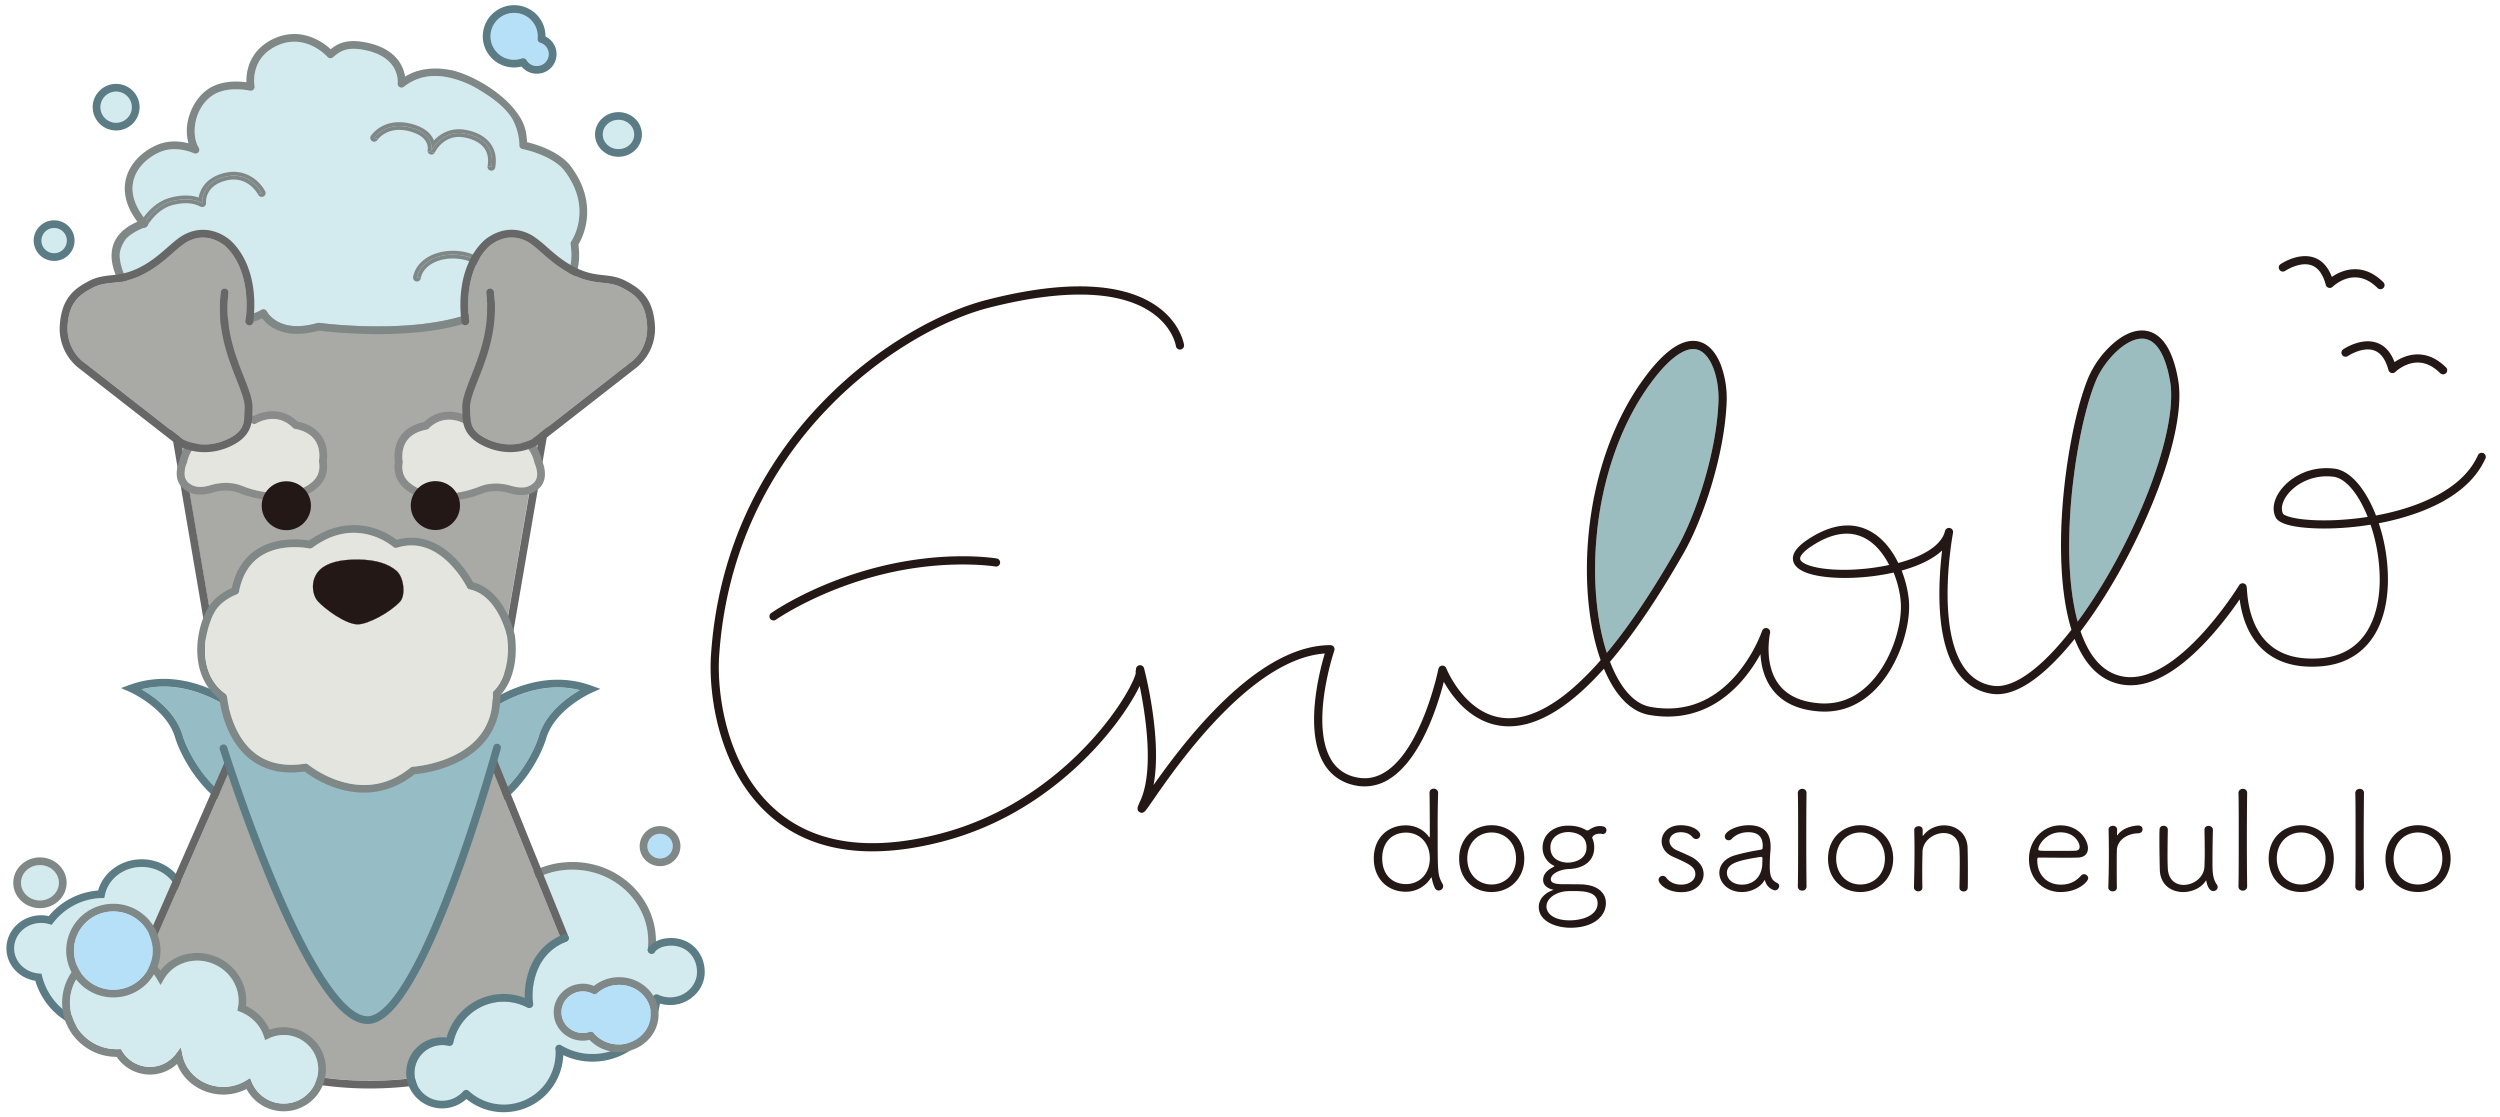 <svg width="132" height="59" fill="none" xmlns="http://www.w3.org/2000/svg"><g clip-path="url(#a)"><path d="M125.688 15.27a.214.214 0 0 1-.153-.063c-.375-.373-.776-.561-1.191-.561h-.002c-.674 0-1.172.489-1.177.494a.217.217 0 0 1-.363-.097c-.147-.555-.396-.902-.742-1.03-.621-.231-1.394.284-1.401.289a.218.218 0 0 1-.301-.056.213.213 0 0 1 .056-.3c.039-.026.963-.645 1.796-.337.409.151.715.492.912 1.014.26-.18.693-.408 1.22-.408h.002c.534 0 1.038.231 1.497.687a.213.213 0 0 1 0 .305.216.216 0 0 1-.153.063Zm3.308 4.496a.214.214 0 0 1-.153-.063c-.504-.5-1.05-.667-1.622-.495a1.996 1.996 0 0 0-.748.43.218.218 0 0 1-.21.054.215.215 0 0 1-.152-.152c-.148-.555-.397-.902-.742-1.03-.622-.232-1.394.284-1.402.289a.218.218 0 0 1-.301-.057.214.214 0 0 1 .057-.299c.038-.026.962-.645 1.795-.337.41.151.716.491.913 1.014.26-.18.693-.408 1.22-.408h.001c.535 0 1.038.231 1.497.687a.214.214 0 0 1 0 .304.216.216 0 0 1-.153.063ZM75.968 47.018a.222.222 0 0 1-.2-.118 2.094 2.094 0 0 1-.156-.464c-.015-.08-.022-.11-.037-.11-.007 0-.022.03-.052.066a1.545 1.545 0 0 1-1.297.692c-.964 0-1.69-.692-1.69-1.76 0-1.067.726-1.745 1.69-1.745.475 0 .904.206 1.172.545.037.051.066.088.081.088.008 0 .015-.037.015-.14 0-.884-.007-1.878-.015-2.195-.007-.199.148-.236.223-.236.118 0 .23.081.23.229v.015a56.44 56.44 0 0 0-.023 1.944c0 2.32 0 2.37.26 2.842a.26.26 0 0 1 .03.126c0 .125-.112.22-.23.22v.001Zm-.474-1.694c0-.824-.549-1.362-1.254-1.362-.748 0-1.26.515-1.26 1.362 0 .847.52 1.356 1.26 1.356.698 0 1.254-.538 1.254-1.356Zm1.549.008c0-1.024.726-1.76 1.713-1.76.986 0 1.727.736 1.727 1.76 0 1.023-.741 1.767-1.727 1.767-.987 0-1.713-.707-1.713-1.767Zm3.003 0c0-.832-.578-1.377-1.29-1.377-.711 0-1.283.545-1.283 1.377s.571 1.37 1.283 1.37 1.29-.545 1.29-1.37Zm2.758-1.738c.334 0 .63.059.919.221a.18.18 0 0 0 .096.03c.03 0 .06-.008.09-.03.192-.133.363-.199.57-.199.297 0 .341.126.341.221 0 .096-.066.2-.193.2-.015 0-.037-.008-.051-.008-.038-.008-.082-.008-.12-.008-.244 0-.385.126-.385.214 0 .015.008.03.015.051.074.162.09.346.09.472 0 .64-.483 1.097-1.35 1.127-.49.022-.942.257-.942.544 0 .236.356.258.712.258.964 0 1.016.007 1.201.037.564.08.994.42.994.957 0 .744-.72 1.304-1.861 1.304-.808 0-1.683-.354-1.683-1.097 0-.413.312-.722.697-.87.052-.022.082-.029.082-.036 0-.008-.045-.008-.112-.03-.244-.073-.437-.236-.437-.493 0-.148.052-.435.52-.67.051-.03.073-.045.073-.06 0-.014-.044-.03-.096-.058a1.047 1.047 0 0 1-.526-.906c0-.758.645-1.171 1.342-1.171h.015-.001Zm.252 3.454c-.119 0-.238 0-.334.008-.512.03-1.068.338-1.068.81 0 .346.356.728 1.223.728.772 0 1.476-.309 1.476-.898 0-.64-.778-.648-1.297-.648Zm-.245-3.115c-.49 0-.949.28-.949.81 0 .803.86.803.927.803.096 0 .979-.037.979-.81s-.838-.803-.957-.803Zm5.961 3.174c-.77 0-1.2-.442-1.2-.648 0-.125.11-.214.222-.214.067 0 .133.03.185.096.163.228.43.368.794.368.422 0 .741-.236.741-.552 0-.39-.319-.538-1.179-.92-.408-.177-.6-.502-.6-.818 0-.434.355-.847 1.007-.847.653 0 1.031.317 1.031.516a.215.215 0 0 1-.215.214.255.255 0 0 1-.193-.103c-.119-.14-.304-.258-.623-.258-.378 0-.593.221-.593.464 0 .176.119.36.363.479.208.095.549.235.779.353.46.236.66.582.66.92 0 .42-.348.95-1.18.95h.001Zm4.381-.612c-.222.376-.719.605-1.171.605-.75 0-1.201-.509-1.201-1.017 0-.368.244-.743.793-.913.46-.14 1.06-.25 1.372-.302.09-.015.119-.037.119-.088 0-.037.007-.081.007-.118 0-.405-.17-.721-.77-.721-.401 0-.698.169-.868.353a.208.208 0 0 1-.156.073c-.111 0-.208-.08-.208-.198 0-.28.623-.597 1.261-.597.69 0 1.157.302 1.157 1.127 0 .066 0 .132-.008.206-.022.243-.037.574-.037.817 0 .612.119.759.415.913.06.03.082.089.082.147 0 .103-.09.229-.223.229a.687.687 0 0 1-.519-.509c-.007-.022-.007-.03-.022-.03 0 0-.015.008-.023.023Zm-.104-.92c0-.08.008-.162.008-.25 0-.059-.022-.081-.074-.081h-.023c-1.164.184-1.779.331-1.779.847 0 .31.297.618.794.618.682 0 1.075-.508 1.075-1.134Zm2.336 1.222c0 .155-.11.229-.23.229-.118 0-.23-.074-.23-.229v-.007c.015-.53.015-1.605.015-2.614s0-1.981-.015-2.283v-.008c0-.161.119-.235.238-.235.111 0 .222.073.222.22v.008c-.007.339-.014 1.436-.014 2.548 0 .913.007 1.841.014 2.364v.008Zm1.135-1.465c0-1.024.726-1.76 1.712-1.76.987 0 1.728.736 1.728 1.76 0 1.023-.741 1.767-1.728 1.767-.986 0-1.713-.707-1.713-1.767Zm3.003 0c0-.832-.579-1.377-1.29-1.377-.712 0-1.283.545-1.283 1.377s.57 1.37 1.283 1.37c.712 0 1.29-.545 1.29-1.37Zm3.936 1.524c.007-.31.015-.884.015-1.348 0-.302-.008-.56-.015-.677-.037-.597-.415-.847-.83-.847-.519 0-1.105.398-1.12.987a39.32 39.32 0 0 0-.007 1.885v.008c0 .132-.104.199-.215.199-.112 0-.23-.074-.23-.207v-.007c.015-.597.029-1.281.029-1.908 0-.412-.007-.795-.014-1.119v-.007c0-.118.118-.192.237-.192.104 0 .208.059.208.199v.28c0 .022.007.03.007.03.008 0 .023-.008.03-.023.267-.353.69-.53 1.097-.53.616 0 1.208.398 1.238 1.179.008.236.015.78.015 1.288 0 .31 0 .612-.007.81 0 .147-.104.214-.215.214-.112 0-.223-.074-.223-.206v-.008Zm5.345.244c-.941 0-1.675-.7-1.675-1.739 0-1.038.779-1.782 1.653-1.782 1.016 0 1.461.788 1.461 1.208 0 .28-.17.486-.541.493-.17.008-.423.008-.697.008-.556 0-1.186-.008-1.349-.008-.074 0-.089.03-.089.133 0 .803.533 1.296 1.245 1.296.541 0 .845-.228 1.076-.486a.208.208 0 0 1 .148-.066c.111 0 .222.096.222.214 0 .169-.519.728-1.453.728h-.001Zm-.015-3.153c-.712 0-1.164.634-1.164.906 0 .074.067.074.927.074.386 0 .801 0 1.008-.008.178-.007.245-.088.245-.206 0-.214-.26-.766-1.016-.766Zm2.981 2.917c0 .132-.103.199-.215.199-.118 0-.237-.074-.237-.207v-.007a51.56 51.56 0 0 0 .015-3.05v-.007c0-.117.119-.191.23-.191.111 0 .222.066.222.206 0 .11-.007.162-.007.265 0 .022.007.037.007.037.008 0 .023-.015.03-.03.327-.448.994-.493 1.083-.493.155 0 .23.096.23.199 0 .103-.082.214-.23.214-.526 0-1.112.331-1.127.898-.007.192-.007.53-.007.95 0 .303 0 .648.007 1.01v.007h-.001Zm5.071-3.042a68.286 68.286 0 0 0-.022 1.79c0 .47.03.81.223 1.082a.252.252 0 0 1 .051.147c0 .118-.111.207-.23.207-.244 0-.348-.39-.363-.516-.007-.03-.007-.037-.015-.037-.007 0-.015 0-.022.015-.252.383-.727.59-1.194.59-.615 0-1.208-.37-1.231-1.18-.007-.264-.022-.95-.022-1.51 0-.228 0-.44.008-.596 0-.147.103-.214.215-.214.111 0 .222.074.222.207v.007c-.007.31-.015.892-.015 1.37 0 .31.008.567.015.685.038.604.423.854.838.854.519 0 1.083-.39 1.097-.994.008-.25.015-.501.015-.752 0-.39-.007-.773-.015-1.163v-.008c0-.132.104-.199.215-.199.112 0 .23.074.23.207v.008Zm1.809 2.975c0 .155-.111.229-.23.229-.119 0-.23-.074-.23-.229v-.007c.015-.53.015-1.605.015-2.614s0-1.981-.015-2.283v-.008c0-.161.119-.235.237-.235.112 0 .223.073.223.22v.008a193.574 193.574 0 0 0 0 4.912v.008Zm1.135-1.465c0-1.024.726-1.76 1.712-1.76.987 0 1.728.736 1.728 1.76 0 1.023-.741 1.767-1.728 1.767-.986 0-1.712-.707-1.712-1.767Zm3.003 0c0-.832-.579-1.377-1.29-1.377-.712 0-1.283.545-1.283 1.377s.571 1.37 1.283 1.37 1.29-.545 1.29-1.37Zm2.031 1.465c0 .155-.111.229-.23.229-.119 0-.23-.074-.23-.229v-.007c.015-.53.015-1.605.015-2.614s0-1.981-.015-2.283v-.008c0-.161.119-.235.237-.235.112 0 .223.073.223.22v.008a193.574 193.574 0 0 0 0 4.912v.008Zm1.134-1.465c0-1.024.727-1.76 1.713-1.76.986 0 1.727.736 1.727 1.76 0 1.023-.741 1.767-1.727 1.767-.986 0-1.713-.707-1.713-1.767Zm3.003 0c0-.832-.578-1.377-1.29-1.377-.711 0-1.283.545-1.283 1.377s.571 1.37 1.283 1.37 1.29-.545 1.29-1.37Z" fill="#231815"/><path d="M89.402 18.43c-.641 0-1.485.707-2.412 2.032-1.438 2.056-2.39 4.8-2.676 7.729-.226 2.31-.034 4.55.527 6.28 1.18-1.418 2.418-3.264 3.7-5.518.991-1.743 2.097-5.058 2.194-7.77.041-1.144-.353-2.472-1.083-2.713a.784.784 0 0 0-.25-.04Zm23.697-.55c-.396 0-.863.232-1.33.664-.453.419-.871 1.003-1.091 1.526-.634 1.508-1.181 4.279-1.36 6.893-.16 2.347-.026 4.362.38 5.859 1.139-1.544 2.259-3.485 3.171-5.527 1.333-2.987 1.973-5.664 1.711-7.162-.244-1.397-.72-2.174-1.376-2.247a.987.987 0 0 0-.106-.006h.001Z" fill="#9BBDC0"/><path d="M46.626 29.876c-3.544.845-5.812 2.427-5.907 2.494a.214.214 0 0 0 .126.39.217.217 0 0 0 .125-.04c.022-.015 2.294-1.6 5.757-2.426 3.32-.791 5.803-.386 5.827-.382a.215.215 0 1 0 .074-.424c-.105-.017-2.59-.426-6.002.388Z" fill="#231815"/><path d="M131.121 23.927a.217.217 0 0 0-.286.109c-.473 1.057-1.495 1.905-3.036 2.522-.702.28-1.501.504-2.347.661a8.554 8.554 0 0 0-.158-.38c-.556-1.24-1.298-2.003-2.036-2.095-1.379-.17-2.409.526-2.871 1.175-.348.489-.432.999-.23 1.4.3.594 2.268.597 2.864.583a15.92 15.92 0 0 0 2.145-.198 9.09 9.09 0 0 1 .482 3.054c-.026 1.097-.289 2.034-.759 2.71-.54.775-1.345 1.21-2.394 1.289-1.121.085-2.015-.156-2.661-.718-.495-.43-1.104-1.289-1.197-2.936-.006-.112-.016-.28-.198-.304a.217.217 0 0 0-.222.116c-.153.248-3.317 5.285-6.105 4.807-.765-.13-1.39-.625-1.856-1.469a5.753 5.753 0 0 1-.401-.92c1.224-1.609 2.436-3.68 3.411-5.864 1.387-3.107 2.021-5.807 1.741-7.409-.145-.829-.373-1.47-.678-1.904-.292-.416-.654-.65-1.076-.698-.697-.078-1.352.377-1.779.771a5.12 5.12 0 0 0-1.196 1.676c-.65 1.547-1.21 4.372-1.392 7.03-.108 1.575-.157 4.248.487 6.317-.398.51-.795.968-1.184 1.362-1.149 1.164-2.172 1.715-2.961 1.594-.633-.096-1.128-.407-1.514-.95-1.533-2.16-.601-7.09-.592-7.14a.217.217 0 0 0-.423-.09c-.167.722-1.013 1.186-1.693 1.45a7.635 7.635 0 0 1-.775.248c-.28-.574-.768-1.313-1.542-1.708-.949-.483-2.037-.326-3.236.468-.626.414-.88.813-.758 1.184.234.71 1.815.897 3.216.834a11.887 11.887 0 0 0 2.072-.272c.241.594.367 1.21.384 1.685.042 1.215-.552 3.122-1.736 4.261-.726.699-1.577 1.021-2.527.958-1-.066-1.736-.405-2.187-1.006-.816-1.087-.459-2.698-.456-2.714a.217.217 0 0 0-.416-.117 7.912 7.912 0 0 1-1.36 2.322c-1.241 1.445-2.769 2.018-4.54 1.703-.81-.144-1.52-.898-2.055-2.18a7.601 7.601 0 0 1-.082-.203c1.248-1.464 2.556-3.397 3.91-5.777 1.016-1.786 2.15-5.186 2.25-7.967a5.1 5.1 0 0 0-.28-1.855c-.249-.682-.629-1.125-1.099-1.28-.887-.294-1.948.43-3.154 2.154-1.48 2.115-2.458 4.933-2.752 7.933-.243 2.477-.013 4.886.631 6.705a15.08 15.08 0 0 1-1.384 1.407c-1.329 1.175-2.562 1.732-3.664 1.653-2.105-.149-3.094-2.606-3.103-2.63l-.001-.003-.006-.012-.003-.008-.005-.009-.006-.009-.005-.007-.008-.01-.004-.005-.01-.01-.006-.006-.008-.008-.01-.007-.007-.006-.01-.007a.049.049 0 0 1-.007-.004l-.011-.005a.075.075 0 0 0-.008-.004l-.01-.004-.011-.003-.008-.003a.134.134 0 0 0-.013-.003h-.002l-.005-.001-.015-.003h-.028a.08.08 0 0 0-.015 0 .04.04 0 0 0-.007.001l-.014.002-.008.002-.012.003a.115.115 0 0 1-.009.003c-.003 0-.006.002-.008.003l-.004.001-.007.003-.013.006a.015.015 0 0 1-.004.003l-.014.008h-.002a.196.196 0 0 0-.03.026l-.002.001a.274.274 0 0 0-.012.014l-.005.005-.008.01-.006.01-.005.008-.005.01-.004.009a.072.072 0 0 0-.004.01.078.078 0 0 0-.003.01.044.044 0 0 0-.003.008l-.003.013v.002c-.009.042-.863 4.217-2.81 5.443-.507.319-1.028.406-1.595.265a1.956 1.956 0 0 1-1.308-1c-.429-.78-.53-2.003-.292-3.538a14.25 14.25 0 0 1 .508-2.141.216.216 0 0 0-.205-.284c-1.817 0-3.835 1.111-6.001 3.303-1.426 1.444-2.601 3.037-3.337 4.082.46-2.447-.457-5.993-.503-6.164a.217.217 0 0 0-.264-.154.215.215 0 0 0-.16.238.212.212 0 0 0-.014.14c.005.256-.765 1.908-2.55 3.806-1.53 1.625-4.122 3.761-7.793 4.71-3.604.93-6.468.551-8.513-1.128-2.76-2.267-3.273-6.264-3.14-8.268.175-2.66.813-5.182 1.895-7.496a20.617 20.617 0 0 1 3.782-5.508c2.959-3.099 6.343-4.803 8.523-5.365 2.708-.698 6.39-1.232 8.555.188 1.19.78 1.354 1.781 1.36 1.823a.216.216 0 0 0 .43-.061c-.008-.05-.19-1.22-1.536-2.11-.811-.537-1.872-.857-3.155-.95-1.59-.116-3.528.117-5.762.694-2.238.576-5.707 2.32-8.728 5.485a21.049 21.049 0 0 0-3.862 5.622c-1.105 2.363-1.756 4.937-1.935 7.65-.137 2.086.403 6.25 3.297 8.627 1.398 1.148 3.146 1.724 5.223 1.724 1.13 0 2.356-.17 3.675-.511 2.46-.636 4.727-1.852 6.742-3.617 1.998-1.751 3.069-3.453 3.437-4.103.089-.157.181-.332.262-.503.298 1.446.776 4.443.034 6.065a4.877 4.877 0 0 0-.11.253c-.025.062-.098.252.074.349.04.022.076.032.11.032.123 0 .214-.124.29-.229.07-.095.166-.235.288-.411.647-.936 1.993-2.885 3.694-4.608 1.96-1.984 3.773-3.047 5.394-3.164-.286.956-1.062 3.965-.093 5.728a2.399 2.399 0 0 0 1.584 1.212 2.412 2.412 0 0 0 1.931-.32c1.656-1.042 2.543-3.878 2.863-5.125.133.237.315.525.55.818.743.927 1.659 1.454 2.648 1.525.08.005.159.008.239.008 1.158 0 2.416-.593 3.745-1.767.416-.367.84-.793 1.273-1.277v.002c.595 1.424 1.418 2.267 2.38 2.438.333.06.659.089.979.089 1.517 0 2.876-.662 3.975-1.947.398-.465.704-.943.93-1.352.031.577.18 1.266.615 1.847.53.709 1.374 1.106 2.508 1.181 1.078.071 2.039-.292 2.856-1.078 1.274-1.226 1.913-3.277 1.868-4.585-.019-.55-.163-1.191-.393-1.776.872-.24 1.636-.592 2.136-1.06-.059.49-.118 1.12-.137 1.809-.059 2.096.262 3.653.954 4.63.451.635 1.057 1.014 1.802 1.128.945.144 2.068-.434 3.336-1.718a15.15 15.15 0 0 0 1.042-1.18c.099.255.21.497.336.724.533.965 1.26 1.532 2.162 1.686.15.026.302.038.457.038 1.217 0 2.573-.794 4.039-2.368a18.725 18.725 0 0 0 1.719-2.167c.12.911.454 1.982 1.296 2.714.736.64 1.738.918 2.979.823 2.194-.166 3.489-1.777 3.553-4.417a9.436 9.436 0 0 0-.481-3.14 13.318 13.318 0 0 0 2.105-.573c1.791-.662 2.977-1.62 3.525-2.845a.214.214 0 0 0-.109-.284v.002Zm-7.642 3.527c-.771.043-1.505.022-2.067-.058-.634-.09-.841-.225-.867-.27-.126-.25-.053-.609.196-.958.379-.532 1.158-1.019 2.112-1.019.115 0 .232.007.352.022.669.083 1.34.945 1.809 2.122a15.49 15.49 0 0 1-1.535.16v.001Zm-25.64 2.621c-1.608.071-2.679-.217-2.785-.538-.051-.157.168-.416.587-.693.67-.444 1.294-.667 1.864-.667.33 0 .642.075.934.224.567.288 1 .827 1.308 1.429-.602.13-1.257.216-1.908.245Zm-13.525-1.884c.287-2.928 1.238-5.673 2.676-7.729.927-1.324 1.77-2.031 2.412-2.031.087 0 .17.013.25.04.73.24 1.124 1.568 1.083 2.712-.097 2.712-1.203 6.028-2.194 7.77-1.282 2.254-2.52 4.1-3.7 5.518-.562-1.73-.754-3.97-.527-6.28Zm25.004-1.228c.179-2.615.725-5.385 1.359-6.893.22-.522.638-1.107 1.091-1.526.468-.432.935-.664 1.33-.664.036 0 .072.002.107.006.655.073 1.131.85 1.375 2.248.262 1.497-.378 4.174-1.711 7.16-.911 2.043-2.031 3.985-3.17 5.528-.406-1.497-.541-3.511-.38-5.86h-.001Z" fill="#231815"/><path d="M7.471 36.396c.648.375 1.8 1.19 2.165 2.42.292.985 1.516 3.216 3.429 3.822 1.141.363 2.342.086 3.57-.823-.332-.475-1.418-1.955-2.921-3.26-1.055-.917-2.105-1.57-3.122-1.941-1.083-.395-2.13-.468-3.121-.218Zm13.981 5.464c1.229.909 2.43 1.186 3.571.824 1.913-.607 3.137-2.838 3.429-3.823.365-1.229 1.517-2.045 2.165-2.42-.992-.25-2.042-.176-3.125.22-1.018.372-2.069 1.026-3.124 1.944-1.501 1.306-2.584 2.78-2.915 3.256Z" fill="#96BDC6"/><path d="M14.055 43.2c-.375 0-.747-.057-1.114-.174-1.136-.36-1.983-1.215-2.493-1.868-.646-.826-1.046-1.693-1.205-2.228-.453-1.527-2.37-2.389-2.39-2.397l-.464-.205.477-.172c1.221-.44 2.524-.414 3.872.078 1.065.39 2.16 1.069 3.253 2.02 1.85 1.61 3.082 3.477 3.095 3.495l.102.156-.147.115c-1.008.786-2.008 1.181-2.986 1.181Zm-6.584-6.804c.649.374 1.8 1.19 2.165 2.419.293.985 1.516 3.216 3.429 3.823 1.141.362 2.342.085 3.57-.823-.332-.476-1.418-1.956-2.92-3.261-1.056-.917-2.106-1.57-3.123-1.94-1.082-.395-2.13-.468-3.121-.218Zm16.562 6.85c-.977 0-1.977-.395-2.985-1.182l-.148-.115.103-.156a19.293 19.293 0 0 1 3.095-3.495c1.094-.95 2.188-1.63 3.253-2.02 1.348-.492 2.65-.518 3.871-.078l.477.172-.464.205c-.004.003-.496.222-1.036.632-.488.37-1.12.977-1.354 1.766-.159.535-.558 1.402-1.204 2.228-.51.653-1.357 1.507-2.493 1.867-.368.117-.74.175-1.115.175Zm-2.58-1.387c1.228.909 2.43 1.186 3.57.824 1.914-.607 3.137-2.838 3.43-3.824.364-1.228 1.516-2.044 2.164-2.419-.992-.25-2.041-.176-3.125.22-1.017.372-2.068 1.026-3.124 1.944-1.5 1.306-2.583 2.781-2.915 3.255Z" fill="#5B7C85"/><path d="M30.23 45.92a4.107 4.107 0 0 0-3.033 1.297 3.682 3.682 0 0 0-1.008 2.755c.129 2.097 2.035 3.694 4.248 3.56a4.108 4.108 0 0 0 2.774-1.289 3.682 3.682 0 0 0 1.008-2.755c-.123-2.015-1.887-3.568-3.988-3.568ZM2.18 48.732c-.79 0-1.431.602-1.431 1.34 0 .691.557 1.262 1.297 1.326l.145.013.036.14a3.345 3.345 0 0 0 3.451 2.514c1.844-.111 3.253-1.692 3.141-3.524a3.297 3.297 0 0 0-.302-1.186l-.075-.162.151-.095c.54-.34.864-.902.864-1.503 0-1.003-.887-1.819-1.976-1.819-.948 0-1.764.623-1.939 1.482l-.032.156-.161.006a.369.369 0 0 1-.047 0h-.03a3.355 3.355 0 0 0-2.459 1.304l-.085.111-.134-.038a1.485 1.485 0 0 0-.416-.066l.001.001Zm-.07-3.054c-.552 0-1 .419-1 .933s.448.932 1 .932c.55 0 .998-.419.998-.932 0-.514-.448-.933-.999-.933Z" fill="#D3EBEE"/><path d="M34.853 44.025c-.014 0-.028 0-.042.002a.658.658 0 0 0-.626.689c.01.172.09.33.222.445a.67.67 0 0 0 .483.163.67.67 0 0 0 .46-.22.635.635 0 0 0-.056-.915.671.671 0 0 0-.441-.164Z" fill="#B5E0F8"/><path d="M5.473 54.478a3.755 3.755 0 0 1-3.607-2.693c-.88-.142-1.527-.856-1.527-1.713 0-.963.826-1.747 1.84-1.747.128 0 .256.015.395.046a3.764 3.764 0 0 1 2.605-1.352c.276-.965 1.218-1.65 2.302-1.65 1.315 0 2.385.998 2.385 2.225 0 .685-.337 1.327-.909 1.748.155.378.246.772.27 1.174.126 2.055-1.455 3.83-3.525 3.954a3.77 3.77 0 0 1-.23.007Zm-3.294-5.746c-.788 0-1.43.601-1.43 1.34 0 .69.558 1.261 1.297 1.326l.145.013.036.14a3.345 3.345 0 0 0 3.451 2.514c1.844-.112 3.253-1.693 3.141-3.524a3.297 3.297 0 0 0-.302-1.187l-.075-.161.151-.096c.54-.34.864-.901.864-1.503 0-1.002-.887-1.818-1.976-1.818-.948 0-1.764.623-1.939 1.481l-.032.157-.161.006h-.077a3.355 3.355 0 0 0-2.459 1.304l-.085.11-.134-.038a1.485 1.485 0 0 0-.416-.065h.001Z" fill="#5B7C85"/><path d="M30.178 53.947c-2.316 0-4.26-1.72-4.397-3.95a4.085 4.085 0 0 1 1.116-3.057 4.517 4.517 0 0 1 3.05-1.418c2.44-.147 4.54 1.62 4.681 3.94a4.085 4.085 0 0 1-1.116 3.058 4.517 4.517 0 0 1-3.334 1.426Zm.052-8.027a4.108 4.108 0 0 0-3.033 1.297 3.682 3.682 0 0 0-1.008 2.756c.129 2.096 2.035 3.694 4.248 3.56a4.108 4.108 0 0 0 2.774-1.29 3.682 3.682 0 0 0 1.008-2.755c-.123-2.014-1.887-3.568-3.989-3.568Z" fill="#808887"/><path d="m25.678 39.822 5.44 13.457c-3.052 2.038-6.213 3.266-9.397 3.65-2.583.312-5.19.073-7.745-.711-3.878-1.19-6.474-3.293-7.022-3.763l5.7-12.996 12.949.18.075.183Z" fill="#A9A9A5"/><path d="M19.525 57.473a19.28 19.28 0 0 1-5.682-.867c-4.446-1.368-7.244-3.918-7.271-3.944l-.107-.098 5.388-12.304.376.162-5.27 12.036c.548.47 3.145 2.574 7.022 3.764 2.556.784 5.162 1.023 7.745.711 3.184-.384 6.345-1.612 9.398-3.65l-5.264-13.01.38-.151 5.387 13.313-.137.092c-3.153 2.133-6.425 3.415-9.726 3.811-.745.09-1.492.134-2.24.134Z" fill="#686767"/><path d="M34.848 45.732c-.262 0-.512-.092-.71-.264a1.039 1.039 0 0 1-.362-.728 1.067 1.067 0 0 1 1.01-1.12 1.08 1.08 0 0 1 .778.263c.216.186.344.445.361.728.018.282-.078.554-.27.766a1.08 1.08 0 0 1-.807.355Zm.005-1.707c-.014 0-.028 0-.042.002a.658.658 0 0 0-.626.689c.01.172.09.33.222.445a.67.67 0 0 0 .484.163.67.67 0 0 0 .46-.22.635.635 0 0 0-.057-.915.67.67 0 0 0-.441-.164ZM2.109 47.95c-.777 0-1.408-.6-1.408-1.339s.632-1.34 1.408-1.34c.776 0 1.408.601 1.408 1.34 0 .739-.632 1.34-1.408 1.34Zm0-2.272c-.551 0-.999.419-.999.933s.448.932.999.932c.55 0 .999-.419.999-.932 0-.514-.448-.933-1-.933Zm12.868 12.998a2.23 2.23 0 0 1-1.963-1.175 2.68 2.68 0 0 1-1.056.288c-1.163.07-2.222-.604-2.61-1.612a2.115 2.115 0 0 1-1.304.557 2.118 2.118 0 0 1-1.884-.931 2.88 2.88 0 0 1-1.928-.737 2.833 2.833 0 0 1-.946-1.95c-.097-1.577 1.116-2.938 2.704-3.034a2.868 2.868 0 0 1 2.483 1.158c.703-.904 2.005-1.194 3.104-.649.97.482 1.532 1.502 1.408 2.522.566.265 1.007.71 1.246 1.257a2.227 2.227 0 0 1 2.225.427c.447.393.713.935.75 1.526a2.226 2.226 0 0 1-2.229 2.353Zm-1.772-1.758.091.221a1.82 1.82 0 0 0 3.5-.791 1.822 1.822 0 0 0-2.594-1.526l-.209.098-.072-.22c-.19-.573-.64-1.037-1.238-1.274l-.157-.062.032-.165c.174-.895-.305-1.818-1.163-2.244-1.007-.5-2.212-.17-2.745.753l-.176.305-.178-.303a2.464 2.464 0 0 0-2.28-1.222 2.468 2.468 0 0 0-2.32 2.603c.04.646.328 1.24.812 1.672a2.474 2.474 0 0 0 1.756.63l.122-.004.062.104a1.71 1.71 0 0 0 1.573.834c.493-.03.951-.277 1.257-.678l.272-.357.092.439c.21 1.008 1.196 1.718 2.292 1.651a2.305 2.305 0 0 0 1.066-.34l.205-.125v.001Z" fill="#808887"/><path d="m13.21 56.918.09.221a1.82 1.82 0 0 0 3.501-.791 1.821 1.821 0 0 0-2.594-1.526l-.21.098-.072-.22c-.189-.573-.64-1.037-1.237-1.274l-.158-.062.033-.165c.173-.895-.305-1.818-1.163-2.244-1.007-.5-2.213-.17-2.745.753l-.176.305-.179-.303a2.464 2.464 0 0 0-2.28-1.222 2.468 2.468 0 0 0-2.32 2.603c.04.646.328 1.24.812 1.672a2.474 2.474 0 0 0 1.757.63l.121-.004.063.104a1.71 1.71 0 0 0 1.572.834c.494-.03.952-.277 1.258-.678l.272-.357.092.439c.21 1.008 1.195 1.718 2.291 1.651a2.304 2.304 0 0 0 1.066-.34l.206-.125v.001Z" fill="#D3EBEE"/><path d="M5.983 52.664A2.485 2.485 0 0 1 3.5 50.342a2.48 2.48 0 0 1 2.334-2.618 2.486 2.486 0 0 1 2.635 2.318 2.481 2.481 0 0 1-2.486 2.622Zm.003-4.538a2.071 2.071 0 0 0-2.077 2.19 2.077 2.077 0 0 0 2.202 1.937 2.073 2.073 0 0 0 1.95-2.187 2.077 2.077 0 0 0-2.075-1.94Z" fill="#808887"/><path d="M5.986 48.126a2.07 2.07 0 0 0-2.077 2.19 2.076 2.076 0 0 0 2.202 1.938 2.072 2.072 0 0 0 1.95-2.188 2.077 2.077 0 0 0-2.075-1.94Z" fill="#B5E0F8"/><path d="M30.02 49.45a.203.203 0 0 1-.115.264c-.81.32-1.357.918-1.624 1.777a3.631 3.631 0 0 0-.162 1.232c.006.096.018.19.03.268a.203.203 0 0 1-.084.195.206.206 0 0 1-.213.015 2.703 2.703 0 0 0-1.419-.309 2.727 2.727 0 0 0-2.5 2.167.204.204 0 0 1-.248.157 1.472 1.472 0 0 0-.798 2.83 1.491 1.491 0 0 0 1.574-.431.205.205 0 0 1 .292-.016 2.72 2.72 0 0 0 2.012.714 2.726 2.726 0 0 0 2.564-2.872l-.002-.006a.38.38 0 0 1-.008-.055.204.204 0 0 1 .31-.19 3.195 3.195 0 0 0 1.85.453c1.616-.098 2.897-1.368 2.979-2.953a.203.203 0 0 1 .099-.164.208.208 0 0 1 .193-.01 1.46 1.46 0 0 0 1.694-.314c.25-.268.375-.61.354-.965-.049-.793-.632-1.327-1.415-1.302-.589.02-.798.319-.806.331a.204.204 0 0 1-.376-.088c-.08.08-.152.167-.21.26a3.396 3.396 0 0 0-2.906-1.316 3.443 3.443 0 0 0-1.112.256c.02.02.035.042.046.07l.001.002Z" fill="#D3EBEE"/><path d="M26.597 58.725c-.72 0-1.408-.243-1.97-.697a1.904 1.904 0 0 1-2.97-.529 1.865 1.865 0 0 1 .762-2.495 1.91 1.91 0 0 1 1.159-.22 3.137 3.137 0 0 1 2.831-2.298c.437-.026.88.044 1.298.204a4.104 4.104 0 0 1 .178-1.305c.3-.976.946-1.685 1.869-2.05a.205.205 0 0 1 .266.115.202.202 0 0 1-.115.264c-.81.32-1.357.918-1.624 1.777a3.663 3.663 0 0 0-.162 1.232c.006.096.018.19.03.268a.204.204 0 0 1-.084.195.206.206 0 0 1-.213.015 2.703 2.703 0 0 0-1.419-.309 2.727 2.727 0 0 0-2.5 2.167.204.204 0 0 1-.248.157 1.472 1.472 0 0 0-.798 2.83 1.492 1.492 0 0 0 1.574-.431.205.205 0 0 1 .292-.016 2.72 2.72 0 0 0 2.012.714 2.726 2.726 0 0 0 2.564-2.872l-.002-.006a.393.393 0 0 1-.008-.055.204.204 0 0 1 .31-.19 3.195 3.195 0 0 0 1.85.453c1.616-.098 2.897-1.368 2.979-2.953a.203.203 0 0 1 .099-.164.208.208 0 0 1 .193-.01c.231.108.47.156.714.14.38-.022.728-.184.98-.454.25-.268.375-.61.354-.965-.049-.793-.632-1.327-1.415-1.302-.59.02-.798.319-.807.331a.204.204 0 0 1-.345-.218c.012-.02.32-.493 1.139-.52h.068c.97 0 1.709.698 1.769 1.685a1.69 1.69 0 0 1-.462 1.266 1.86 1.86 0 0 1-1.256.584 1.847 1.847 0 0 1-.647-.076c-.218 1.662-1.608 2.957-3.338 3.062a3.61 3.61 0 0 1-1.763-.338 3.137 3.137 0 0 1-3.145 3.013v.001Z" fill="#5B7C85"/><path d="M32.669 55.553c-.588 0-1.15-.236-1.544-.65-.09.023-.173.036-.256.041a1.553 1.553 0 0 1-1.113-.372 1.476 1.476 0 0 1-.13-2.124 1.549 1.549 0 0 1 1.733-.392c.347-.272.759-.43 1.2-.457 1.153-.069 2.144.76 2.21 1.849a1.91 1.91 0 0 1-.53 1.437 2.144 2.144 0 0 1-1.57.668Zm-1.477-1.084c.06 0 .119.027.158.074.34.409.875.633 1.427.6a1.734 1.734 0 0 0 1.164-.536c.297-.315.446-.718.42-1.134-.053-.865-.85-1.524-1.776-1.467a1.728 1.728 0 0 0-1.055.44.206.206 0 0 1-.23.03 1.141 1.141 0 0 0-1.369.245 1.07 1.07 0 0 0 .095 1.543 1.141 1.141 0 0 0 1.104.215.214.214 0 0 1 .063-.01Z" fill="#808887"/><path d="M31.192 54.47c.06 0 .119.026.158.073.34.409.875.633 1.427.6a1.734 1.734 0 0 0 1.164-.536c.297-.315.446-.718.42-1.134-.052-.865-.85-1.524-1.776-1.467a1.728 1.728 0 0 0-1.055.44.206.206 0 0 1-.23.03 1.142 1.142 0 0 0-1.37.245 1.07 1.07 0 0 0 .096 1.543 1.141 1.141 0 0 0 1.104.215.211.211 0 0 1 .063-.01Z" fill="#B5E0F8"/><path d="m11.738 39.312-.029.012c.01-.004.019-.009.029-.012a.205.205 0 0 1 .256.135c.011.035 1.132 3.61 2.62 7.144 1.91 4.542 3.611 7.055 4.786 7.077h.013c.63 0 2.018-.927 4.31-7.046a94.186 94.186 0 0 0 2.331-7.202.204.204 0 0 1 .117-.133" fill="#96BDC6"/><path d="M19.41 54.066h-.02c-.8-.015-1.675-.788-2.678-2.364-.766-1.204-1.6-2.874-2.48-4.965a91.165 91.165 0 0 1-2.632-7.179.205.205 0 0 1 .391-.12c.01.035 1.132 3.61 2.62 7.144 1.91 4.542 3.61 7.055 4.786 7.078h.012c.63 0 2.019-.928 4.31-7.047 1.332-3.556 2.322-7.166 2.332-7.202a.205.205 0 0 1 .395.107c-.01.036-1.005 3.664-2.343 7.237-.788 2.105-1.54 3.781-2.235 4.983-.905 1.566-1.71 2.329-2.458 2.329v-.001Z" fill="#5B7C85"/><path d="M11.603 35.349c.45.502 4.787 5.252 7.57 5.252h.019c2.594-.02 6.738-4.851 7.158-5.35l2.096-12.161.701-6.12-3.045-2.648-14.424-.07-3.372 2.254 1.222 6.703 2.074 12.14Z" fill="#A9A9A5"/><path d="M2.858 12.04a.667.667 0 0 0-.669.665.668.668 0 0 0 1.338 0c0-.367-.3-.665-.669-.665Zm3.274-7.204a.827.827 0 0 0-.829.823c0 .454.372.823.829.823.456 0 .828-.37.828-.823a.827.827 0 0 0-.828-.823Zm26.524 3.035c.457 0 .828-.345.828-.772 0-.426-.37-.772-.828-.772-.458 0-.829.346-.829.772 0 .427.371.772.829.772Z" fill="#D3EBEE"/><path d="M19.184 41.008c-1.315 0-3.048-.916-5.151-2.723a31.217 31.217 0 0 1-2.767-2.71l-.038-.044L9.135 23.28l-1.27-6.962 3.699-2.472 14.703.07 3.322 2.89-.728 6.348-2.116 12.275-.034.041a31.66 31.66 0 0 1-2.626 2.744c-2.004 1.845-3.646 2.785-4.88 2.794h-.021Zm-7.572-5.659c.45.502 4.787 5.252 7.571 5.252h.018c2.594-.02 6.738-4.85 7.158-5.349l2.097-12.162.7-6.119-3.045-2.648-14.424-.07-3.372 2.254 1.222 6.702 2.074 12.141h.001Z" fill="#686767"/><path d="M19.216 41.85a4.65 4.65 0 0 1-1.344-.204 5.851 5.851 0 0 1-1.791-.91c-1.15.163-2.118-.057-2.88-.655-1.286-1.007-1.564-2.752-1.614-3.18-.915-.699-1.142-1.7-1.17-2.426-.031-.833.194-1.758.588-2.414.352-.585.981-.903 1.236-1.013.195-.907.63-1.587 1.295-2.024 1.082-.71 2.421-.545 2.785-.483 1.33-.947 2.53-.9 3.308-.688.662.18 1.13.501 1.318.647 1.053-.293 2.087.011 2.997.883.564.54.916 1.14 1.035 1.361 1.707.44 2.19 2.73 2.21 2.83l.002.016c.226 1.901-.527 2.86-.772 3.116.017 1.594-.77 2.821-2.277 3.553-.995.483-1.988.6-2.254.623-.923.732-1.856.968-2.673.968Zm-3.077-1.532c.048 0 .095.017.132.049.007.005.713.588 1.734.894 1.346.402 2.583.156 3.675-.733a.207.207 0 0 1 .118-.046c.01 0 1.11-.072 2.176-.592 1.393-.68 2.078-1.777 2.035-3.26a.201.201 0 0 1 .07-.16c.002-.001.238-.21.442-.66.188-.415.387-1.128.266-2.162-.03-.139-.511-2.215-1.988-2.527a.203.203 0 0 1-.141-.11 5.396 5.396 0 0 0-1.006-1.341c-.835-.797-1.74-1.049-2.689-.75a.207.207 0 0 1-.199-.042 3.39 3.39 0 0 0-1.26-.635c-1.018-.271-2.031-.043-3.011.68a.204.204 0 0 1-.166.035c-.025-.005-1.48-.306-2.567.409-.594.39-.977 1.019-1.138 1.867a.204.204 0 0 1-.132.154c-.008.003-.77.28-1.132.883-.581.967-1.017 3.237.544 4.356.05.035.08.09.085.15.001.019.17 1.97 1.47 2.987.688.539 1.58.726 2.65.557a.183.183 0 0 1 .032-.002Z" fill="#808887"/><path d="M16.139 40.318c.048 0 .095.017.132.049.007.005.713.588 1.734.894 1.346.402 2.583.156 3.675-.733a.207.207 0 0 1 .118-.046c.01 0 1.11-.072 2.176-.592 1.393-.68 2.078-1.777 2.035-3.26a.2.2 0 0 1 .07-.16c.002-.001.238-.21.442-.66.188-.415.387-1.128.266-2.162-.03-.139-.511-2.215-1.988-2.527a.203.203 0 0 1-.141-.11 5.39 5.39 0 0 0-1.006-1.341c-.835-.797-1.74-1.049-2.689-.75a.207.207 0 0 1-.199-.042c-.005-.004-.492-.431-1.26-.635-1.018-.271-2.031-.043-3.01.68a.207.207 0 0 1-.167.035c-.025-.005-1.48-.306-2.567.409-.594.39-.977 1.019-1.137 1.867a.204.204 0 0 1-.133.154c-.008.003-.77.28-1.132.883-.581.967-1.017 3.237.545 4.356.048.035.08.09.084.15.001.019.17 1.97 1.47 2.987.688.539 1.58.726 2.65.557a.193.193 0 0 1 .032-.002Z" fill="#E5E5DF"/><path d="M14.715 26.435c-.73 0-1.494-.167-2.074-.4-.558-.222-1.11-.116-1.39-.033-.9.268-1.343-.004-1.598-.23-.256-.23-.363-.564-.31-.97.032-.237.11-.432.138-.496.195-.828.665-1.22 1.027-1.403.237-.12.458-.167.602-.186.079-.23.257-.437.516-.594.489-.298 1.148-.356 1.78-.16.49-.267 1.484-.491 2.308.295.572.119.997.378 1.262.77.367.544.301 1.164.276 1.325.172 1.173-.777 1.633-1.136 1.807-.403.195-.894.276-1.4.276l-.001-.001Zm-2.79-.939c.267 0 .566.041.869.162 1.288.515 2.531.431 3.142.136.546-.265 1.035-.619.906-1.41a.208.208 0 0 1 .001-.074c.001-.005.113-.585-.21-1.059-.212-.31-.567-.514-1.058-.606a.206.206 0 0 1-.108-.057c-.869-.877-1.886-.258-1.929-.231a.206.206 0 0 1-.178.02c-.64-.225-1.205-.1-1.52.093-.209.127-.342.296-.364.464a.205.205 0 0 1-.203.177h-.002c-.052 0-1.102.017-1.395 1.306a.188.188 0 0 1-.015.042c-.003.006-.31.673.066 1.01.296.264.656.307 1.206.144.182-.055.463-.116.791-.116Zm11.462.964c-.506 0-.997-.08-1.4-.275-.36-.174-1.308-.634-1.136-1.807-.025-.161-.091-.782.276-1.325.265-.393.69-.651 1.262-.77.824-.787 1.819-.562 2.309-.295.631-.196 1.29-.138 1.78.16.259.158.437.365.516.596.386.055 1.329.319 1.627 1.587.066.148.389.965-.172 1.465-.53.475-1.166.36-1.597.231-.28-.083-.832-.19-1.39.034a5.845 5.845 0 0 1-2.074.399Z" fill="#898A8A"/><path d="M23.704 22.145c-.33 0-.712.107-1.069.468a.207.207 0 0 1-.108.057c-.49.092-.846.295-1.058.606-.322.474-.211 1.054-.21 1.06a.21.21 0 0 1 .002.072c-.13.792.36 1.145.906 1.41.61.296 1.854.38 3.142-.135.673-.27 1.329-.144 1.66-.046.55.163.91.12 1.206-.144.377-.337.069-1.004.066-1.01a.238.238 0 0 1-.014-.042c-.294-1.288-1.343-1.306-1.395-1.306h-.001a.205.205 0 0 1-.204-.177c-.023-.168-.155-.337-.363-.464-.316-.193-.88-.318-1.521-.093a.205.205 0 0 1-.178-.02 1.76 1.76 0 0 0-.86-.237h-.001Z" fill="#898A8A"/><path d="M2.858 13.777a1.077 1.077 0 0 1-1.079-1.072c0-.591.484-1.072 1.08-1.072.594 0 1.078.48 1.078 1.072 0 .59-.484 1.072-1.079 1.072Zm0-1.737a.667.667 0 0 0-.669.664c0 .367.3.665.67.665a.667.667 0 0 0 .668-.665c0-.366-.3-.664-.669-.664Zm3.273-5.152a1.235 1.235 0 0 1-1.237-1.23c0-.677.555-1.229 1.237-1.229.683 0 1.239.552 1.239 1.23 0 .677-.556 1.23-1.239 1.23Zm0-2.052a.827.827 0 0 0-.828.823c0 .454.372.823.828.823.457 0 .829-.37.829-.823a.827.827 0 0 0-.829-.823Zm26.525 3.442c-.683 0-1.238-.529-1.238-1.18 0-.65.555-1.178 1.238-1.178.682 0 1.238.529 1.238 1.179s-.556 1.179-1.238 1.179Zm0-1.95c-.457 0-.829.346-.829.771 0 .426.372.772.829.772.457 0 .828-.346.828-.772 0-.425-.371-.772-.828-.772Z" fill="#5B7C85"/><path d="m16.824 17.047.028.001c.066.01 6.579.879 9.395-1.238a.206.206 0 0 1 .155-.039c.005.001.547.081 1.214.028.599-.048 1.427-.217 1.966-.748.496-.488.679-1.214.544-2.158a.202.202 0 0 1 .034-.144 2.9 2.9 0 0 0 .402-1.131c.131-.912-.14-1.807-.804-2.662-.703-.802-2.155-1.082-2.17-1.085a.204.204 0 0 1-.167-.208c0-.005.017-.554-.276-1.202-.39-.863-1.808-1.718-1.82-1.727a6.046 6.046 0 0 0-1.611-.636c-.92-.209-1.724-.043-2.387.484a.206.206 0 0 1-.229.019.203.203 0 0 1-.103-.204c.007-.053.14-1.345-1.67-1.739-1.024-.223-1.367.058-1.729.354l-.019.016a.206.206 0 0 1-.284-.022c-.046-.052-1.164-1.271-2.634-.607-.622.28-1.015.724-1.17 1.317a2.108 2.108 0 0 0-.049.835.206.206 0 0 1-.25.236c-.01-.003-1.183-.272-1.963.247-.948.63-1.174 2.032-.73 2.77a.203.203 0 0 1-.024.243.206.206 0 0 1-.24.045c-.008-.004-.887-.415-1.714-.092-.582.227-1.273.75-1.47 1.533-.168.674.078 1.419.713 2.153a.202.202 0 0 1 .039.197.204.204 0 0 1-.15.134c-.241.053-.844.387-1.032.644-.197.27-.304.568-.3.874.008.624.366 1.258.566 1.59a.21.21 0 0 1 .021.044c.015.04.381 1.026 1.751.87a.206.206 0 0 1 .106.016c.031.014 3.186 1.368 5.04.307a.206.206 0 0 1 .286.086c.002.002.16.303.56.526.537.3 1.269.326 2.117.08a.204.204 0 0 1 .058-.009v.002Z" fill="#D3EBEE"/><path d="M19.973 17.643c-1.594 0-2.883-.154-3.133-.186-.675.19-1.628.313-2.417-.142a1.961 1.961 0 0 1-.585-.51c-.843.414-1.96.483-3.323.207a10.64 10.64 0 0 1-1.865-.562c-.852.082-1.381-.223-1.678-.496a1.806 1.806 0 0 1-.443-.628c-.784-1.228-1.146-2.798.725-3.62-.437-.578-.823-1.383-.602-2.27.234-.935 1.04-1.55 1.717-1.814.594-.232 1.19-.159 1.583-.056a2.507 2.507 0 0 1 .016-1.377c.178-.632.555-1.176 1.031-1.493.684-.456 1.57-.413 2.012-.353a2.6 2.6 0 0 1 .077-.711c.126-.5.472-1.184 1.401-1.604.726-.327 1.495-.308 2.225.056.342.17.599.379.746.514.378-.299.857-.577 1.953-.338.623.136 1.444.465 1.817 1.261.089.19.134.371.158.522.698-.426 1.525-.515 2.43-.34.908.177 2.901 1.16 3.71 2.61.27.487.285.958.3 1.193.428.102 1.589.437 2.244 1.188l.007.008c.925 1.187.993 2.283.886 2.994a3.378 3.378 0 0 1-.423 1.214c.134 1.043-.092 1.86-.672 2.43-1.076 1.059-3.007.897-3.444.844-1.25.904-3.24 1.392-5.918 1.452-.18.005-.36.006-.534.006Zm-3.149-.596.028.001c.066.01 6.579.879 9.395-1.238a.206.206 0 0 1 .155-.039c.005.001.547.081 1.214.028.6-.048 1.427-.217 1.966-.748.496-.488.679-1.214.544-2.158a.202.202 0 0 1 .034-.144 2.9 2.9 0 0 0 .403-1.131c.13-.912-.14-1.807-.805-2.662-.703-.802-2.155-1.082-2.17-1.085a.204.204 0 0 1-.167-.208c0-.005.017-.554-.276-1.202-.39-.863-1.574-1.555-1.853-1.725a5.2 5.2 0 0 0-1.578-.638c-.921-.205-1.725-.043-2.388.485a.206.206 0 0 1-.228.018.204.204 0 0 1-.103-.203c.006-.054.139-1.345-1.67-1.74-1.025-.223-1.367.058-1.729.355l-.019.016a.206.206 0 0 1-.284-.023c-.047-.051-1.165-1.27-2.635-.607-.621.28-1.014.724-1.17 1.317a2.108 2.108 0 0 0-.048.835.206.206 0 0 1-.25.236c-.01-.002-1.184-.271-1.963.247-.948.631-1.175 2.032-.73 2.771a.202.202 0 0 1-.024.242.206.206 0 0 1-.24.045c-.009-.004-.887-.414-1.715-.092-.581.227-1.273.75-1.469 1.533-.168.675.078 1.42.713 2.153a.2.2 0 0 1 .038.197.204.204 0 0 1-.15.135c-.24.052-.845.38-1.032.643-.11.158-.298.492-.298.81 0 .624.362 1.339.565 1.654a.19.19 0 0 1 .02.044c.015.041.382 1.027 1.752.871a.208.208 0 0 1 .105.016c.032.014 3.186 1.367 5.041.306a.205.205 0 0 1 .286.086c.001.002.16.303.56.526.536.3 1.268.327 2.117.08a.201.201 0 0 1 .058-.008Z" fill="#808887"/><path d="M27.622 3.073c.072 0 .14.037.177.1a.623.623 0 0 0 .306.267.635.635 0 0 0 .823-.347.627.627 0 0 0-.35-.817l-.015-.004a.511.511 0 0 1-.036-.01.203.203 0 0 1-.143-.215 1.221 1.221 0 0 0-.285-.926 1.254 1.254 0 0 0-1.756-.148 1.233 1.233 0 0 0-.15 1.743c.335.394.87.538 1.362.368a.2.2 0 0 1 .067-.01Z" fill="#B5E0F8"/><path d="M28.34 3.893a1.035 1.035 0 0 1-.8-.38 1.648 1.648 0 0 1-1.659-.534A1.638 1.638 0 0 1 26.08.66a1.665 1.665 0 0 1 2.333.197c.256.303.392.678.388 1.07a1.033 1.033 0 0 1-.46 1.964Zm-.717-.82c.07 0 .139.037.177.1a.623.623 0 0 0 .305.267.634.634 0 0 0 .823-.348.627.627 0 0 0-.349-.816l-.016-.005a.514.514 0 0 1-.036-.01.203.203 0 0 1-.143-.215 1.222 1.222 0 0 0-.285-.925 1.254 1.254 0 0 0-1.756-.149 1.233 1.233 0 0 0-.149 1.744c.334.394.868.537 1.361.368a.2.2 0 0 1 .067-.011Z" fill="#5B7C85"/><path d="M16.777 31.736c-.302-.34-.408-1.142.11-1.647.39-.38 1.095-.555 2.03-.544.956.012 1.583.233 2.003.583.425.354.489 1.322.21 1.629-.512.56-1.683 1.207-2.247 1.207-.635 0-1.747-.822-2.106-1.227Z" fill="#231815"/><path d="M18.883 32.97c-.623 0-1.736-.808-2.11-1.23-.157-.177-.254-.47-.254-.766 0-.345.13-.66.364-.889.372-.362 1.027-.546 1.948-.546h.086c.892.01 1.549.202 2.008.585.205.171.35.517.376.902.022.316-.042.598-.167.734-.525.576-1.703 1.209-2.25 1.21h-.001Zm-.052-3.42c-.917 0-1.57.183-1.94.543-.232.226-.36.539-.36.881 0 .293.096.584.25.758.374.421 1.482 1.226 2.102 1.226.545 0 1.718-.631 2.242-1.205.122-.135.185-.413.164-.726-.026-.383-.169-.725-.372-.895-.457-.38-1.11-.57-2-.581h-.086Z" fill="#231815"/><path d="M25.906 7.593c-.38-.523-1.028-.692-1.381-.746-.738-.113-1.282.214-1.613.567-.128-.318-.445-.685-1.199-.878-1.453-.372-2.102.593-2.129.635a.202.202 0 0 0 .06.28c.094.061.22.035.283-.058a.645.645 0 0 1 .045-.058l-.216-.053s.58-.888 1.906-.548c1.327.34 1.117 1.225 1.117 1.225s.511-1.094 1.715-.91c.668.102 1.666.527 1.452 1.76l-.2-.049-.002.015a.203.203 0 0 0 .202.238c.098 0 .184-.07.202-.169.085-.49.003-.91-.243-1.25Z" fill="#808887"/><path d="M22.711 8.15a.205.205 0 0 0 .239-.081l-.374-.093a.203.203 0 0 0 .136.173Z" fill="#808887"/><path d="M24.494 7.048c-1.203-.184-1.715.91-1.715.91s.21-.885-1.117-1.225c-1.327-.34-1.906.548-1.906.548l.217.053c.148-.174.66-.656 1.639-.404.467.12.782.329.91.604.094.202.06.372.058.377a.207.207 0 0 0-.004.065l.374.093.014-.025c.019-.039.467-.952 1.499-.795.233.036.808.164 1.11.582.177.243.235.556.174.928l.2.049c.214-1.233-.784-1.658-1.453-1.76Zm1.377 7.975a.203.203 0 0 0 .165-.103l-.366-.024a.204.204 0 0 0 .201.127Z" fill="#808887"/><path d="M29.129 15.047c-.014-.045-.364-1.095-1.849-1.193-.568-.037-1.004.074-1.295.33-.04.035-.075.071-.106.107-.196-.369-.592-.836-1.363-.99-.737-.146-1.493-.02-2.025.339-.372.25-.606.59-.678.982a.204.204 0 0 0 .403.073l.005-.024-.206-.013c.16-.875 1.281-1.392 2.46-1.157a1.732 1.732 0 0 1 1.384 1.316s.046-.85 1.407-.76c1.362.089 1.667 1.05 1.667 1.05l-.227-.015c.02.043.03.071.032.078a.205.205 0 0 0 .39-.124l.001.001Z" fill="#808887"/><path d="M27.267 14.057c-1.362-.089-1.408.761-1.408.761s-.192-1.079-1.383-1.316c-1.18-.235-2.3.282-2.46 1.157l.205.013c.057-.272.23-.512.5-.695.442-.298 1.083-.402 1.714-.276a1.52 1.52 0 0 1 1.223 1.152.22.22 0 0 0 .013.043l.366.024a.197.197 0 0 0 .026-.088.54.54 0 0 1 .157-.308c.197-.204.555-.295 1.033-.264.991.065 1.352.625 1.453.833l.228.015s-.305-.962-1.667-1.05ZM14 10.104c-.227-.46-.97-1.254-2.146-.973-.941.225-1.285.837-1.366 1.297-.415-.14-.904-.14-1.46 0-1.042.264-1.579 1.254-1.601 1.296a.203.203 0 0 0 .181.298c.073 0 .144-.04.181-.108.002-.002.039-.07.11-.171l-.29.076s.504-.95 1.471-1.194c1.094-.276 1.574.115 1.597.1 0 0-.1-1.08 1.226-1.397 1.328-.317 1.915.866 1.915.866l-.204.053.02.037c.051.1.173.141.275.092a.203.203 0 0 0 .093-.272h-.001Z" fill="#808887"/><path d="M11.902 9.329c-1.327.317-1.226 1.397-1.226 1.397-.024.015-.503-.376-1.597-.1-.966.244-1.472 1.194-1.472 1.194l.29-.076c.187-.266.607-.763 1.232-.92.566-.143 1.04-.121 1.41.066.047.024.145.073.247.008a.203.203 0 0 0 .093-.19c-.003-.037-.071-.908 1.07-1.18 1.036-.248 1.556.535 1.664.72l.204-.052s-.588-1.183-1.915-.866v-.001Z" fill="#808887"/><path d="M23.704 22.156c-.33 0-.712.108-1.069.468a.208.208 0 0 1-.108.058c-.49.091-.846.295-1.058.606-.322.473-.211 1.053-.21 1.06a.21.21 0 0 1 .002.072c-.13.791.36 1.145.906 1.41.61.296 1.854.38 3.142-.135.673-.27 1.329-.145 1.66-.047.55.163.91.12 1.206-.143.377-.337.069-1.004.066-1.011a.241.241 0 0 1-.014-.042c-.294-1.288-1.343-1.305-1.395-1.305h-.001a.205.205 0 0 1-.204-.177c-.023-.169-.155-.338-.363-.465-.316-.192-.88-.317-1.521-.093a.206.206 0 0 1-.178-.02 1.76 1.76 0 0 0-.86-.236h-.001Z" fill="#E5E5DF"/><path d="M25.676 15.456a.204.204 0 0 1 .179-.226.204.204 0 0 1 .227.177c.234 1.928-.381 3.485-.83 4.623-.245.62-.456 1.156-.434 1.525.004.071.006.142.006.218.009.523.018 1.064 1.08 1.487 1.175.469 2.092-.014 2.19-.07l5.166-4.028.008-.005c.04-.027 1.011-.679.896-2.053-.099-1.173-.641-1.554-1.286-1.898-.37-.197-.688-.232-1.058-.273-.404-.045-.862-.095-1.46-.366-.753-.34-1.305-.825-1.748-1.214-.246-.215-.457-.4-.664-.534-.295-.19-1.08-.562-2.002.09-.062.043-1.512 1.101-1.174 4.035a.204.204 0 0 1-.287.209l-.047 3.955v.069c.068-.37.235-.794.433-1.295.457-1.158 1.026-2.6.804-4.425v-.001Z" fill="#A9A9A5"/><path d="M34.572 17.072c-.116-1.374-.805-1.852-1.501-2.223-.44-.235-.812-.276-1.207-.32-.392-.043-.797-.087-1.334-.331-.698-.316-1.203-.759-1.648-1.15a6.462 6.462 0 0 0-.712-.57c-.365-.234-1.335-.696-2.462.1-.05.035-.503.367-.877 1.104-.459.905-.616 2.018-.468 3.31a.203.203 0 0 0 .12.161.204.204 0 0 0 .287-.208c-.337-2.934 1.113-3.993 1.175-4.036.922-.651 1.707-.28 2.001-.09.207.134.419.32.664.535.444.389.996.873 1.75 1.214.597.27 1.054.32 1.458.365.37.041.69.076 1.058.273.646.345 1.188.725 1.286 1.899.116 1.374-.855 2.026-.896 2.052l-.008.005-5.166 4.03c-.098.055-1.015.537-2.19.069-1.062-.424-1.07-.965-1.08-1.488 0-.075-.002-.146-.006-.217-.022-.37.19-.905.434-1.526.45-1.137 1.064-2.695.83-4.622a.204.204 0 0 0-.227-.178.204.204 0 0 0-.179.226c.221 1.826-.348 3.268-.805 4.426-.197.5-.364.924-.431 1.294a1.718 1.718 0 0 0-.03.404c.004.062.005.129.006.2.009.53.022 1.334 1.336 1.858.433.173.836.234 1.188.234.806 0 1.346-.32 1.378-.339l.01-.006 5.173-4.035a2.65 2.65 0 0 0 1.073-2.421Z" fill="#686767"/><path d="M22.988 27.986c.718 0 1.3-.578 1.3-1.291s-.582-1.291-1.3-1.291c-.718 0-1.3.578-1.3 1.291s.582 1.291 1.3 1.291Z" fill="#231815"/><path d="M11.924 25.496c.268 0 .567.04.87.162 1.288.515 2.531.431 3.142.136.546-.265 1.035-.62.906-1.41a.207.207 0 0 1 .001-.074c.001-.005.113-.585-.21-1.059-.212-.31-.567-.515-1.058-.606a.207.207 0 0 1-.108-.057c-.869-.877-1.886-.258-1.929-.232a.206.206 0 0 1-.178.02c-.64-.225-1.205-.1-1.52.093-.209.127-.342.297-.364.465a.205.205 0 0 1-.203.177h-.002c-.053 0-1.102.017-1.395 1.305a.188.188 0 0 1-.015.042c-.003.006-.311.674.066 1.01.296.265.656.308 1.206.144.182-.054.463-.116.791-.116Z" fill="#E5E5DF"/><path d="M15.118 27.994c.718 0 1.3-.578 1.3-1.292 0-.713-.582-1.291-1.3-1.291-.718 0-1.3.578-1.3 1.291 0 .714.582 1.292 1.3 1.292Z" fill="#231815"/><path d="M12.062 15.46a.204.204 0 0 0-.18-.227.204.204 0 0 0-.227.178c-.233 1.927.382 3.485.83 4.623.245.62.457 1.156.434 1.525-.004.07-.005.142-.006.217-.008.523-.017 1.065-1.08 1.488-1.175.469-2.091-.014-2.19-.07l-5.165-4.029-.008-.005c-.041-.026-1.012-.678-.896-2.052.098-1.173.64-1.554 1.286-1.899.369-.197.688-.232 1.058-.272.403-.045.861-.095 1.459-.366.753-.341 1.305-.825 1.749-1.214.245-.215.456-.4.664-.534.294-.19 1.079-.562 2.001.089.062.043 1.512 1.102 1.175 4.036a.204.204 0 0 0 .287.208l.046 3.956v.069c-.068-.37-.235-.794-.432-1.295-.458-1.159-1.026-2.6-.805-4.425v-.001Z" fill="#A9A9A5"/><path d="M3.165 17.075c.116-1.373.805-1.851 1.501-2.223.44-.234.812-.275 1.207-.319.392-.043.797-.088 1.334-.331.698-.317 1.203-.759 1.648-1.15.247-.216.48-.42.712-.57.365-.235 1.335-.696 2.462.099.05.036.503.368.877 1.104.459.905.616 2.019.468 3.31a.203.203 0 0 1-.12.162.204.204 0 0 1-.287-.208c.337-2.934-1.113-3.993-1.175-4.036-.922-.651-1.707-.28-2.001-.09-.207.134-.419.32-.664.534-.444.39-.996.873-1.75 1.215-.597.27-1.054.32-1.458.365-.37.04-.69.076-1.058.273-.645.345-1.188.725-1.286 1.899-.116 1.373.855 2.025.896 2.052l.008.005 5.166 4.029c.098.055 1.015.538 2.19.07 1.062-.424 1.07-.965 1.08-1.488 0-.076.002-.146.006-.218.022-.37-.19-.905-.434-1.525-.45-1.137-1.064-2.696-.83-4.622a.204.204 0 0 1 .227-.178.204.204 0 0 1 .179.226c-.221 1.826.348 3.267.805 4.426.197.5.364.924.431 1.294.026.142.037.276.03.404a4.037 4.037 0 0 0-.006.199c-.009.531-.022 1.335-1.336 1.859a3.188 3.188 0 0 1-1.188.233c-.806 0-1.346-.319-1.378-.338l-.01-.006-5.173-4.035a2.65 2.65 0 0 1-1.073-2.422v.001Z" fill="#686767"/></g><defs><clipPath id="a"><path fill="#fff" d="M0 0h132v59H0z"/></clipPath></defs></svg>
